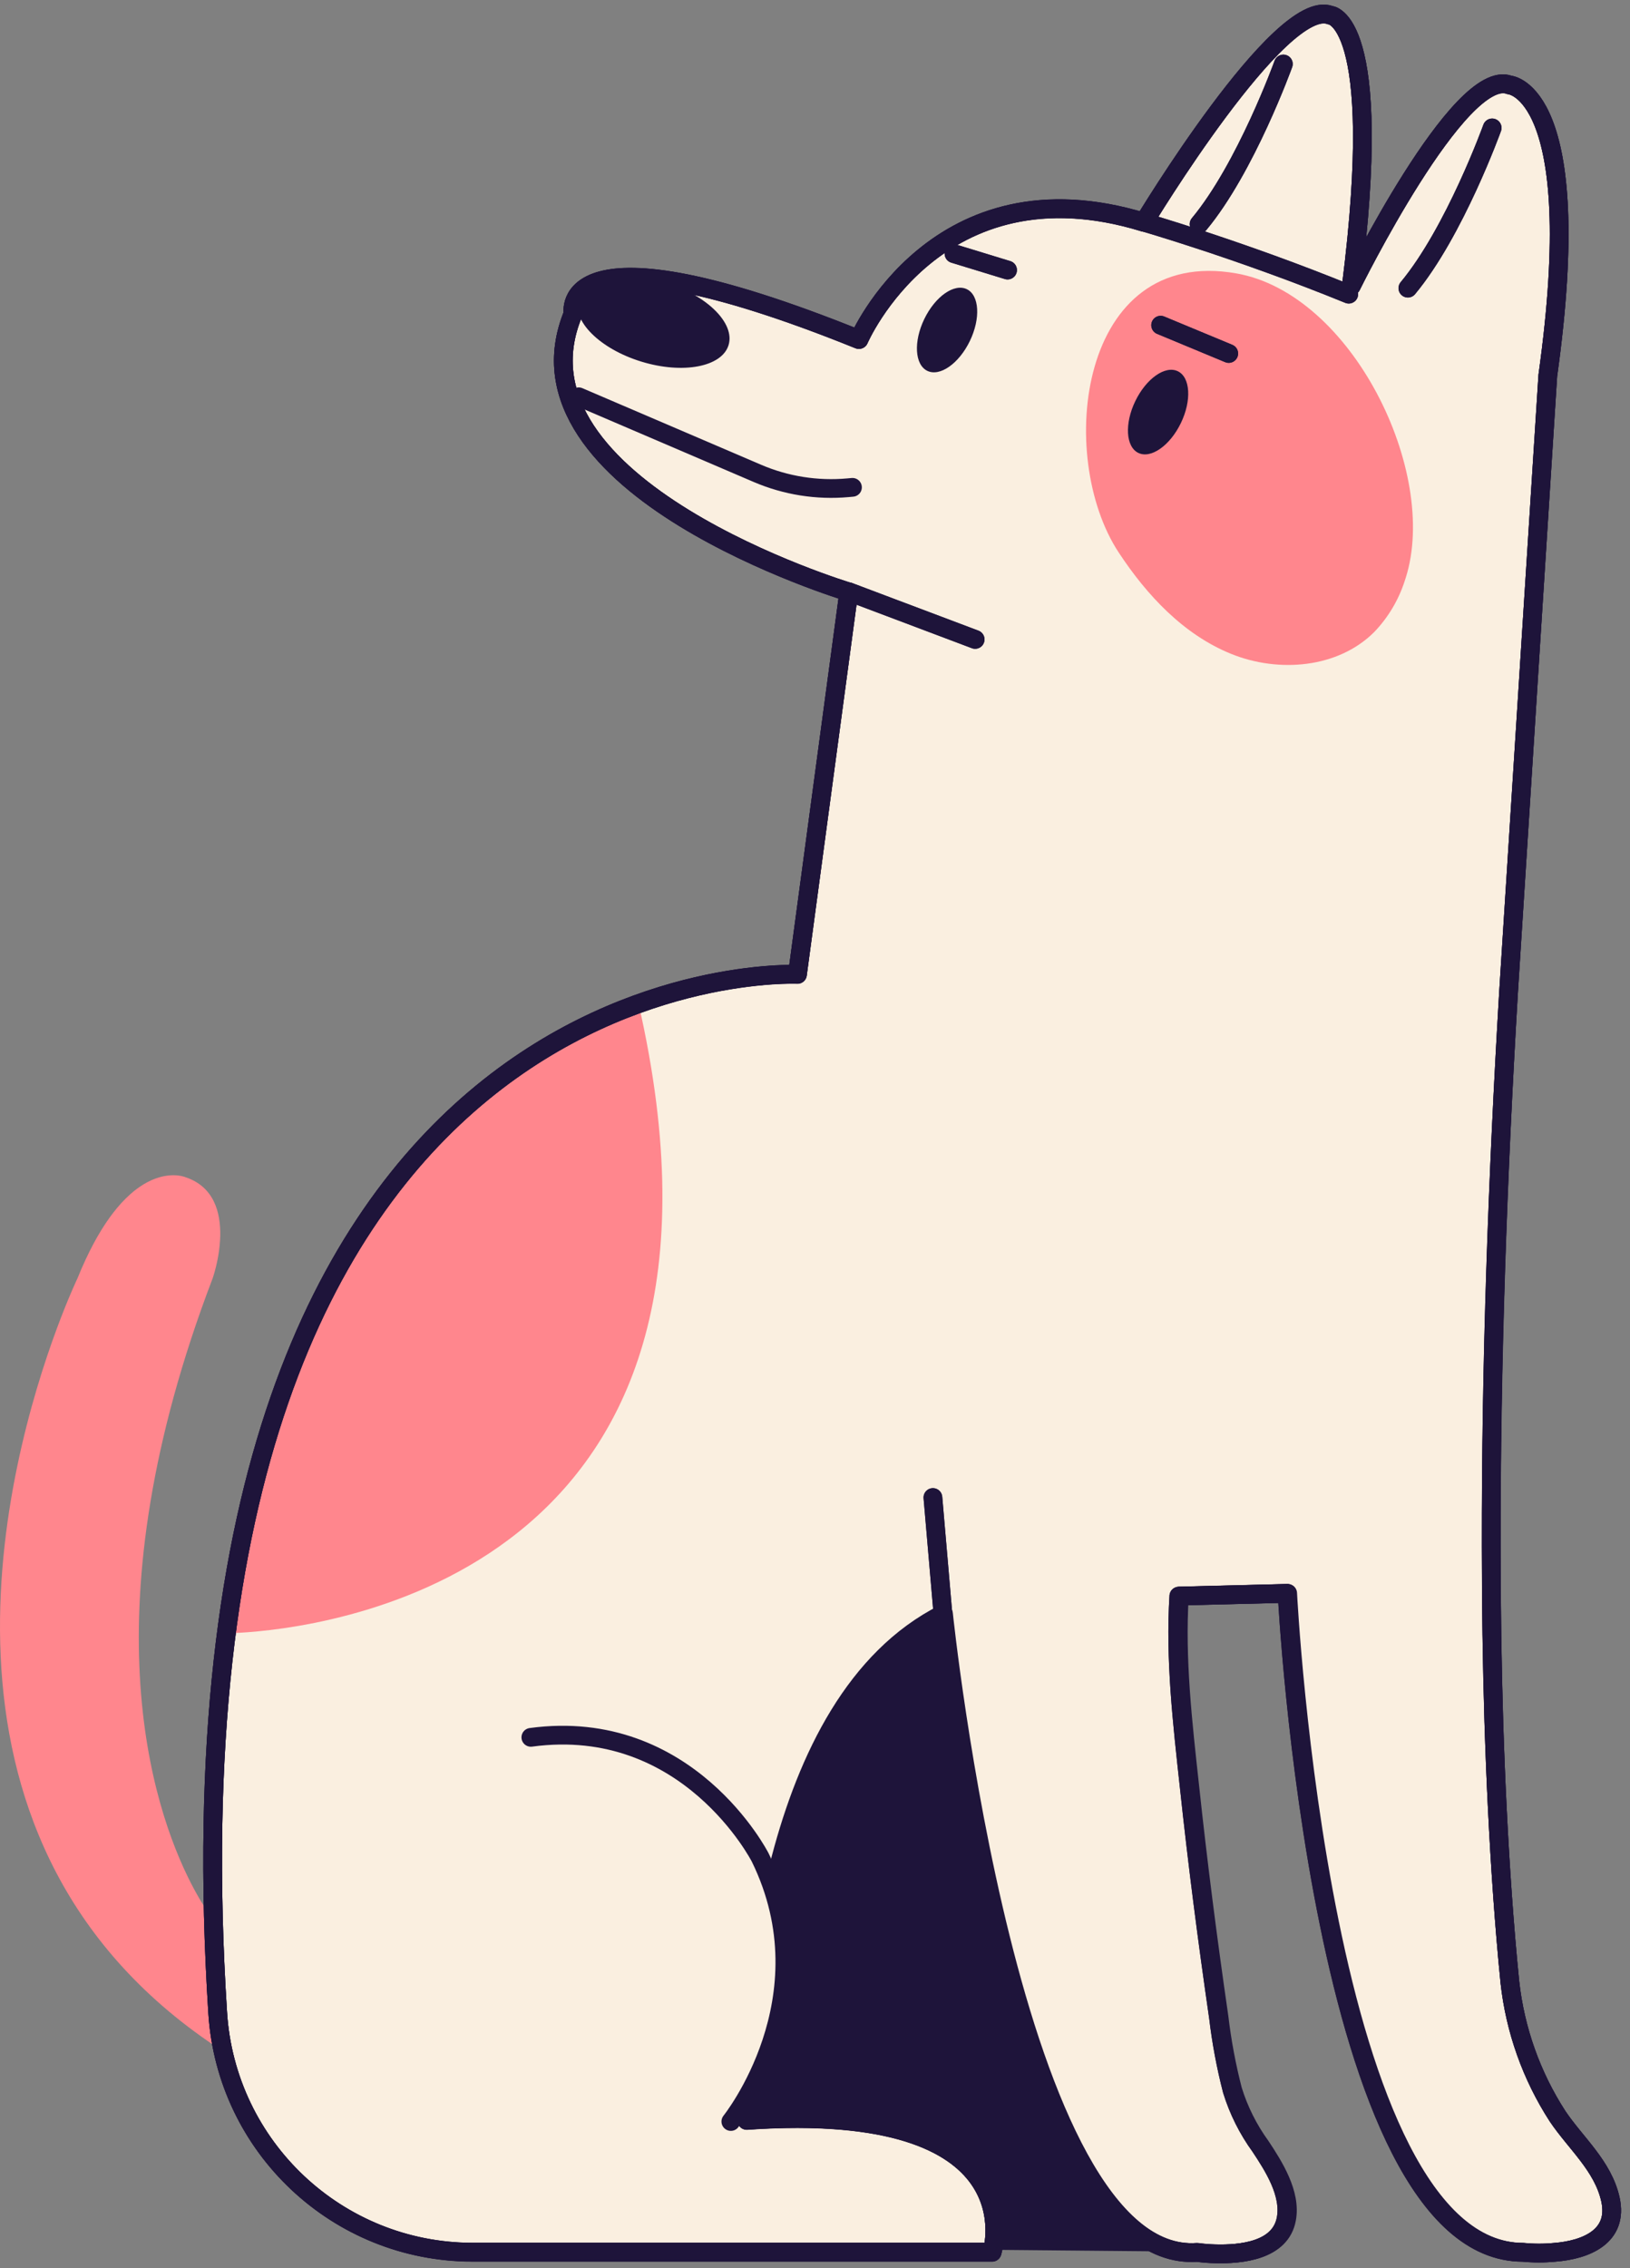 <svg width="174" height="242" viewBox="0 0 174 242" fill="none" xmlns="http://www.w3.org/2000/svg">
<rect x="0" y="0" width="174" height="242" fill="#808080" stroke="none"/>
<path fill-rule="evenodd" clip-rule="evenodd" d="M72.037 239.748L132.617 240.308L101.067 159.758L63.207 224.938L72.037 239.748Z" fill="#1E143A"/>
<path fill-rule="evenodd" clip-rule="evenodd" d="M171.906 234.678C171.106 231.108 168.206 228.678 166.266 225.818C163.48 221.509 161.737 216.609 161.176 211.508C160.866 208.448 160.616 205.388 160.396 202.328C159.516 189.928 159.206 177.498 159.186 165.068C159.186 145.318 159.866 125.568 161.036 105.858L165.226 40.078C169.486 9.628 161.136 9.078 161.136 9.078C155.806 7.078 144.256 30.508 144.256 30.508C147.876 1.838 141.986 1.628 141.986 1.628C136.656 -0.372 122.116 23.728 122.116 23.728C99.976 16.948 91.686 36.238 91.686 36.238C59.186 23.118 61.176 33.488 61.176 33.488C53.516 52.028 90.606 63.178 90.606 63.178L85.126 103.978C85.126 103.978 15.956 100.748 23.236 214.758C24.138 229.122 36.044 240.314 50.436 240.328H105.906C105.906 240.328 110.846 224.128 79.716 226.258C80.156 214.388 81.956 181.688 100.716 172.198C100.716 172.198 107.916 241.748 127.836 240.328C128.469 240.414 129.107 240.464 129.746 240.478C132.556 240.558 136.746 240.138 137.346 236.748C137.846 234.068 135.986 231.128 134.586 229.018C133.264 227.196 132.25 225.169 131.586 223.018C130.925 220.454 130.437 217.848 130.126 215.218C128.936 207.018 127.876 198.798 126.996 190.548C126.266 183.868 125.476 177.008 125.896 170.298L137.456 170.008C137.456 170.008 140.986 240.318 162.616 240.318C163.747 240.428 164.885 240.428 166.016 240.318C169.276 240.078 172.796 238.648 171.906 234.678Z" fill="#FAEFE0"/>
<path fill-rule="evenodd" clip-rule="evenodd" d="M8.267 136.408C9.403 133.598 10.569 131.492 11.702 129.918L12.025 129.482C12.669 128.639 13.3 127.965 13.907 127.427L14.208 127.169C14.258 127.128 14.308 127.088 14.357 127.048L14.652 126.823L14.942 126.618L15.226 126.433C15.273 126.404 15.32 126.375 15.367 126.347L15.643 126.19L15.913 126.05L16.177 125.926L16.434 125.818L16.684 125.725L16.927 125.645L17.162 125.579C17.201 125.569 17.239 125.559 17.277 125.55L17.5 125.501C17.537 125.494 17.573 125.487 17.609 125.481L17.819 125.448L18.118 125.416L18.305 125.404L18.568 125.401L18.731 125.406L18.883 125.416L19.024 125.43L19.272 125.466L19.427 125.498L19.68 125.567L19.767 125.598C22.854 126.609 23.561 129.379 23.51 131.862L23.494 132.285C23.483 132.494 23.466 132.701 23.446 132.903L23.401 133.301L23.348 133.686L23.287 134.055L23.222 134.405L23.153 134.735L23.049 135.187L22.916 135.696L22.803 136.081L22.697 136.408C9.222 171.672 16.229 192.797 20.368 200.905L20.689 201.518L20.995 202.077L21.284 202.583C21.33 202.662 21.376 202.74 21.421 202.815L21.68 203.24L21.915 203.611L22.124 203.929L22.384 204.306L22.697 204.728L23.517 218.688L22.286 217.862C-10.06 195.548 0.797 155.941 6.09 141.696L6.471 140.688L6.827 139.776C6.884 139.632 6.94 139.493 6.995 139.358L7.306 138.598L7.704 137.66L8.084 136.803L8.267 136.408ZM68.167 107.098C81.732 166.475 37.139 173.364 26.427 174.163L25.764 174.208L24.971 174.248L24.585 174.261L24.167 174.268C29.476 128.796 53.844 113.249 63.855 108.725L64.587 108.402C64.822 108.301 65.046 108.207 65.261 108.12L65.873 107.876L66.42 107.67L67.111 107.425L67.638 107.253L67.99 107.147L68.167 107.098ZM119.417 58.948C112.667 48.698 115.147 26.228 131.957 29.168C144.322 31.317 153.619 50.362 150.068 61.629L149.957 61.968C149.302 64.011 148.191 65.879 146.707 67.428C142.847 71.298 136.497 71.828 131.417 69.768C126.337 67.708 122.417 63.508 119.417 58.948Z" fill="#FF868D"/>
<ellipse cx="69.76" cy="34.37" rx="4.41" ry="8.38" transform="rotate(-72.97 69.76 34.37)" fill="#1E143A"/>
<ellipse cx="101.098" cy="35.214" rx="4.84" ry="2.7" transform="rotate(-64.17 101.098 35.214)" fill="#1E143A"/>
<path d="M90.647 63.158L104.096 68.228" stroke="#1E143A" stroke-width="2" stroke-linecap="round" stroke-linejoin="round"/>
<path d="M122.117 23.708C122.117 23.708 132.517 26.708 143.977 31.388" stroke="#1E143A" stroke-width="2" stroke-linecap="round" stroke-linejoin="round"/>
<path d="M101.837 27.068L107.557 28.818" stroke="#1E143A" stroke-width="2" stroke-linecap="round" stroke-linejoin="round"/>
<ellipse cx="123.624" cy="43.97" rx="4.84" ry="2.7" transform="rotate(-64.17 123.624 43.97)" fill="#1E143A"/>
<path d="M123.896 34.698L131.166 37.718" stroke="#1E143A" stroke-width="2" stroke-linecap="round" stroke-linejoin="round"/>
<path d="M136.997 6.828C136.997 6.828 132.997 17.918 127.997 23.918" stroke="#1E143A" stroke-width="2" stroke-linecap="round" stroke-linejoin="round"/>
<path d="M159.287 13.648C159.287 13.648 155.287 24.738 150.287 30.748" stroke="#1E143A" stroke-width="2" stroke-linecap="round" stroke-linejoin="round"/>
<path d="M79.717 226.238C110.847 224.108 105.907 240.308 105.907 240.308H50.437C36.045 240.294 24.139 229.102 23.237 214.738C15.957 100.738 85.127 103.958 85.127 103.958L90.607 63.158C90.607 63.158 53.517 52.008 61.177 33.468C61.177 33.468 59.177 23.098 91.687 36.218C91.687 36.218 99.977 16.928 122.117 23.708C122.117 23.708 136.657 -0.422 141.987 1.608C141.987 1.608 147.877 1.818 144.257 30.488C144.257 30.488 155.807 7.028 161.137 9.058C161.137 9.058 169.487 9.628 165.227 40.058L161.037 105.838C159.867 125.548 159.147 145.298 159.187 165.048C159.187 177.478 159.517 189.908 160.397 202.308C160.617 205.368 160.867 208.428 161.177 211.488C161.738 216.589 163.481 221.489 166.267 225.798C168.207 228.698 171.107 231.088 171.907 234.658C172.797 238.658 169.277 240.058 165.957 240.328C164.826 240.438 163.688 240.438 162.557 240.328C140.927 240.328 137.397 170.018 137.397 170.018L125.837 170.308C125.417 177.018 126.207 183.878 126.937 190.558C127.817 198.808 128.877 207.028 130.067 215.228C130.378 217.858 130.866 220.464 131.527 223.028C132.191 225.179 133.205 227.206 134.527 229.028C135.927 231.138 137.787 234.028 137.287 236.758C136.657 240.148 132.497 240.568 129.687 240.488C129.048 240.473 128.41 240.423 127.777 240.338C107.857 241.758 100.657 172.208 100.657 172.208L99.587 159.788" stroke="#1E143A" stroke-width="2" stroke-linecap="round" stroke-linejoin="round"/>
<path fill-rule="evenodd" clip-rule="evenodd" d="M171.907 234.678C171.107 231.108 168.207 228.678 166.267 225.818C163.481 221.509 161.738 216.609 161.177 211.508C160.867 208.448 160.617 205.388 160.397 202.328C159.517 189.928 159.207 177.498 159.187 165.068C159.187 145.318 159.867 125.568 161.037 105.858L165.227 40.078C169.487 9.628 161.137 9.078 161.137 9.078C155.807 7.078 144.257 30.508 144.257 30.508C147.877 1.838 141.987 1.628 141.987 1.628C136.657 -0.372 122.117 23.728 122.117 23.728C99.977 16.948 91.687 36.238 91.687 36.238C59.187 23.118 61.177 33.488 61.177 33.488C53.517 52.028 90.607 63.178 90.607 63.178L85.127 103.978C85.127 103.978 15.957 100.748 23.237 214.758C24.139 229.122 36.045 240.314 50.437 240.328H105.907C105.907 240.328 110.847 224.128 79.717 226.258C80.157 214.388 81.957 181.688 100.717 172.198C100.717 172.198 107.917 241.748 127.837 240.328C128.47 240.413 129.108 240.463 129.747 240.478C132.557 240.558 136.747 240.138 137.347 236.748C137.847 234.068 135.987 231.128 134.587 229.018C133.265 227.196 132.251 225.169 131.587 223.018C130.926 220.454 130.438 217.848 130.127 215.218C128.937 207.018 127.877 198.798 126.997 190.548C126.267 183.868 125.477 177.008 125.897 170.298L137.457 170.008C137.457 170.008 140.987 240.318 162.617 240.318C163.748 240.428 164.886 240.428 166.017 240.318C169.277 240.078 172.797 238.648 171.907 234.678Z" stroke="#1E143A" stroke-width="2" stroke-linecap="round" stroke-linejoin="round"/>
<path d="M61.776 42.338L80.85 50.509C83.901 51.816 87.23 52.343 90.536 52.042L90.999 52" stroke="#1E143A" stroke-width="2" stroke-linecap="round" stroke-linejoin="round"/>
<path d="M90.647 63.158L104.096 68.228" stroke="#1E143A" stroke-width="2" stroke-linecap="round" stroke-linejoin="round"/>
<path d="M122.117 23.708C122.117 23.708 132.517 26.708 143.977 31.388" stroke="#1E143A" stroke-width="2" stroke-linecap="round" stroke-linejoin="round"/>
<path d="M101.837 27.068L107.557 28.818" stroke="#1E143A" stroke-width="2" stroke-linecap="round" stroke-linejoin="round"/>
<path d="M123.896 34.698L131.166 37.718" stroke="#1E143A" stroke-width="2" stroke-linecap="round" stroke-linejoin="round"/>
<path d="M136.997 6.828C136.997 6.828 132.997 17.918 127.997 23.918" stroke="#1E143A" stroke-width="2" stroke-linecap="round" stroke-linejoin="round"/>
<path d="M159.287 13.648C159.287 13.648 155.287 24.738 150.287 30.748" stroke="#1E143A" stroke-width="2" stroke-linecap="round" stroke-linejoin="round"/>
<path fill-rule="evenodd" clip-rule="evenodd" d="M56.667 185.378C73.457 183.098 81.147 198.188 81.147 198.188C88.547 213.268 78.017 226.368 78.017 226.368" fill="#FAEFE0"/>
<path d="M56.667 185.378C73.457 183.098 81.147 198.188 81.147 198.188C88.547 213.268 78.017 226.368 78.017 226.368" stroke="#1E143A" stroke-width="2" stroke-linecap="round" stroke-linejoin="round"/>
<path d="M79.717 226.238C110.847 224.108 105.907 240.308 105.907 240.308H50.437C36.045 240.294 24.139 229.102 23.237 214.738C15.957 100.738 85.127 103.958 85.127 103.958L90.607 63.158C90.607 63.158 53.517 52.008 61.177 33.468C61.177 33.468 59.177 23.098 91.687 36.218C91.687 36.218 99.977 16.928 122.117 23.708C122.117 23.708 136.657 -0.422 141.987 1.608C141.987 1.608 147.877 1.818 144.257 30.488C144.257 30.488 155.807 7.028 161.137 9.058C161.137 9.058 169.487 9.628 165.227 40.058L161.037 105.838C159.867 125.548 159.147 145.298 159.187 165.048C159.187 177.478 159.517 189.908 160.397 202.308C160.617 205.368 160.867 208.428 161.177 211.488C161.738 216.589 163.481 221.489 166.267 225.798C168.207 228.698 171.107 231.088 171.907 234.658C172.797 238.658 169.277 240.058 165.957 240.328C164.826 240.438 163.688 240.438 162.557 240.328C140.927 240.328 137.397 170.018 137.397 170.018L125.837 170.308C125.417 177.018 126.207 183.878 126.937 190.558C127.817 198.808 128.877 207.028 130.067 215.228C130.378 217.858 130.866 220.464 131.527 223.028C132.191 225.179 133.205 227.206 134.527 229.028C135.927 231.138 137.787 234.028 137.287 236.758C136.657 240.148 132.497 240.568 129.687 240.488C129.048 240.473 128.41 240.423 127.777 240.338C107.857 241.758 100.657 172.208 100.657 172.208L99.587 159.788" stroke="#1E143A" stroke-width="2" stroke-linecap="round" stroke-linejoin="round"/>
</svg>
